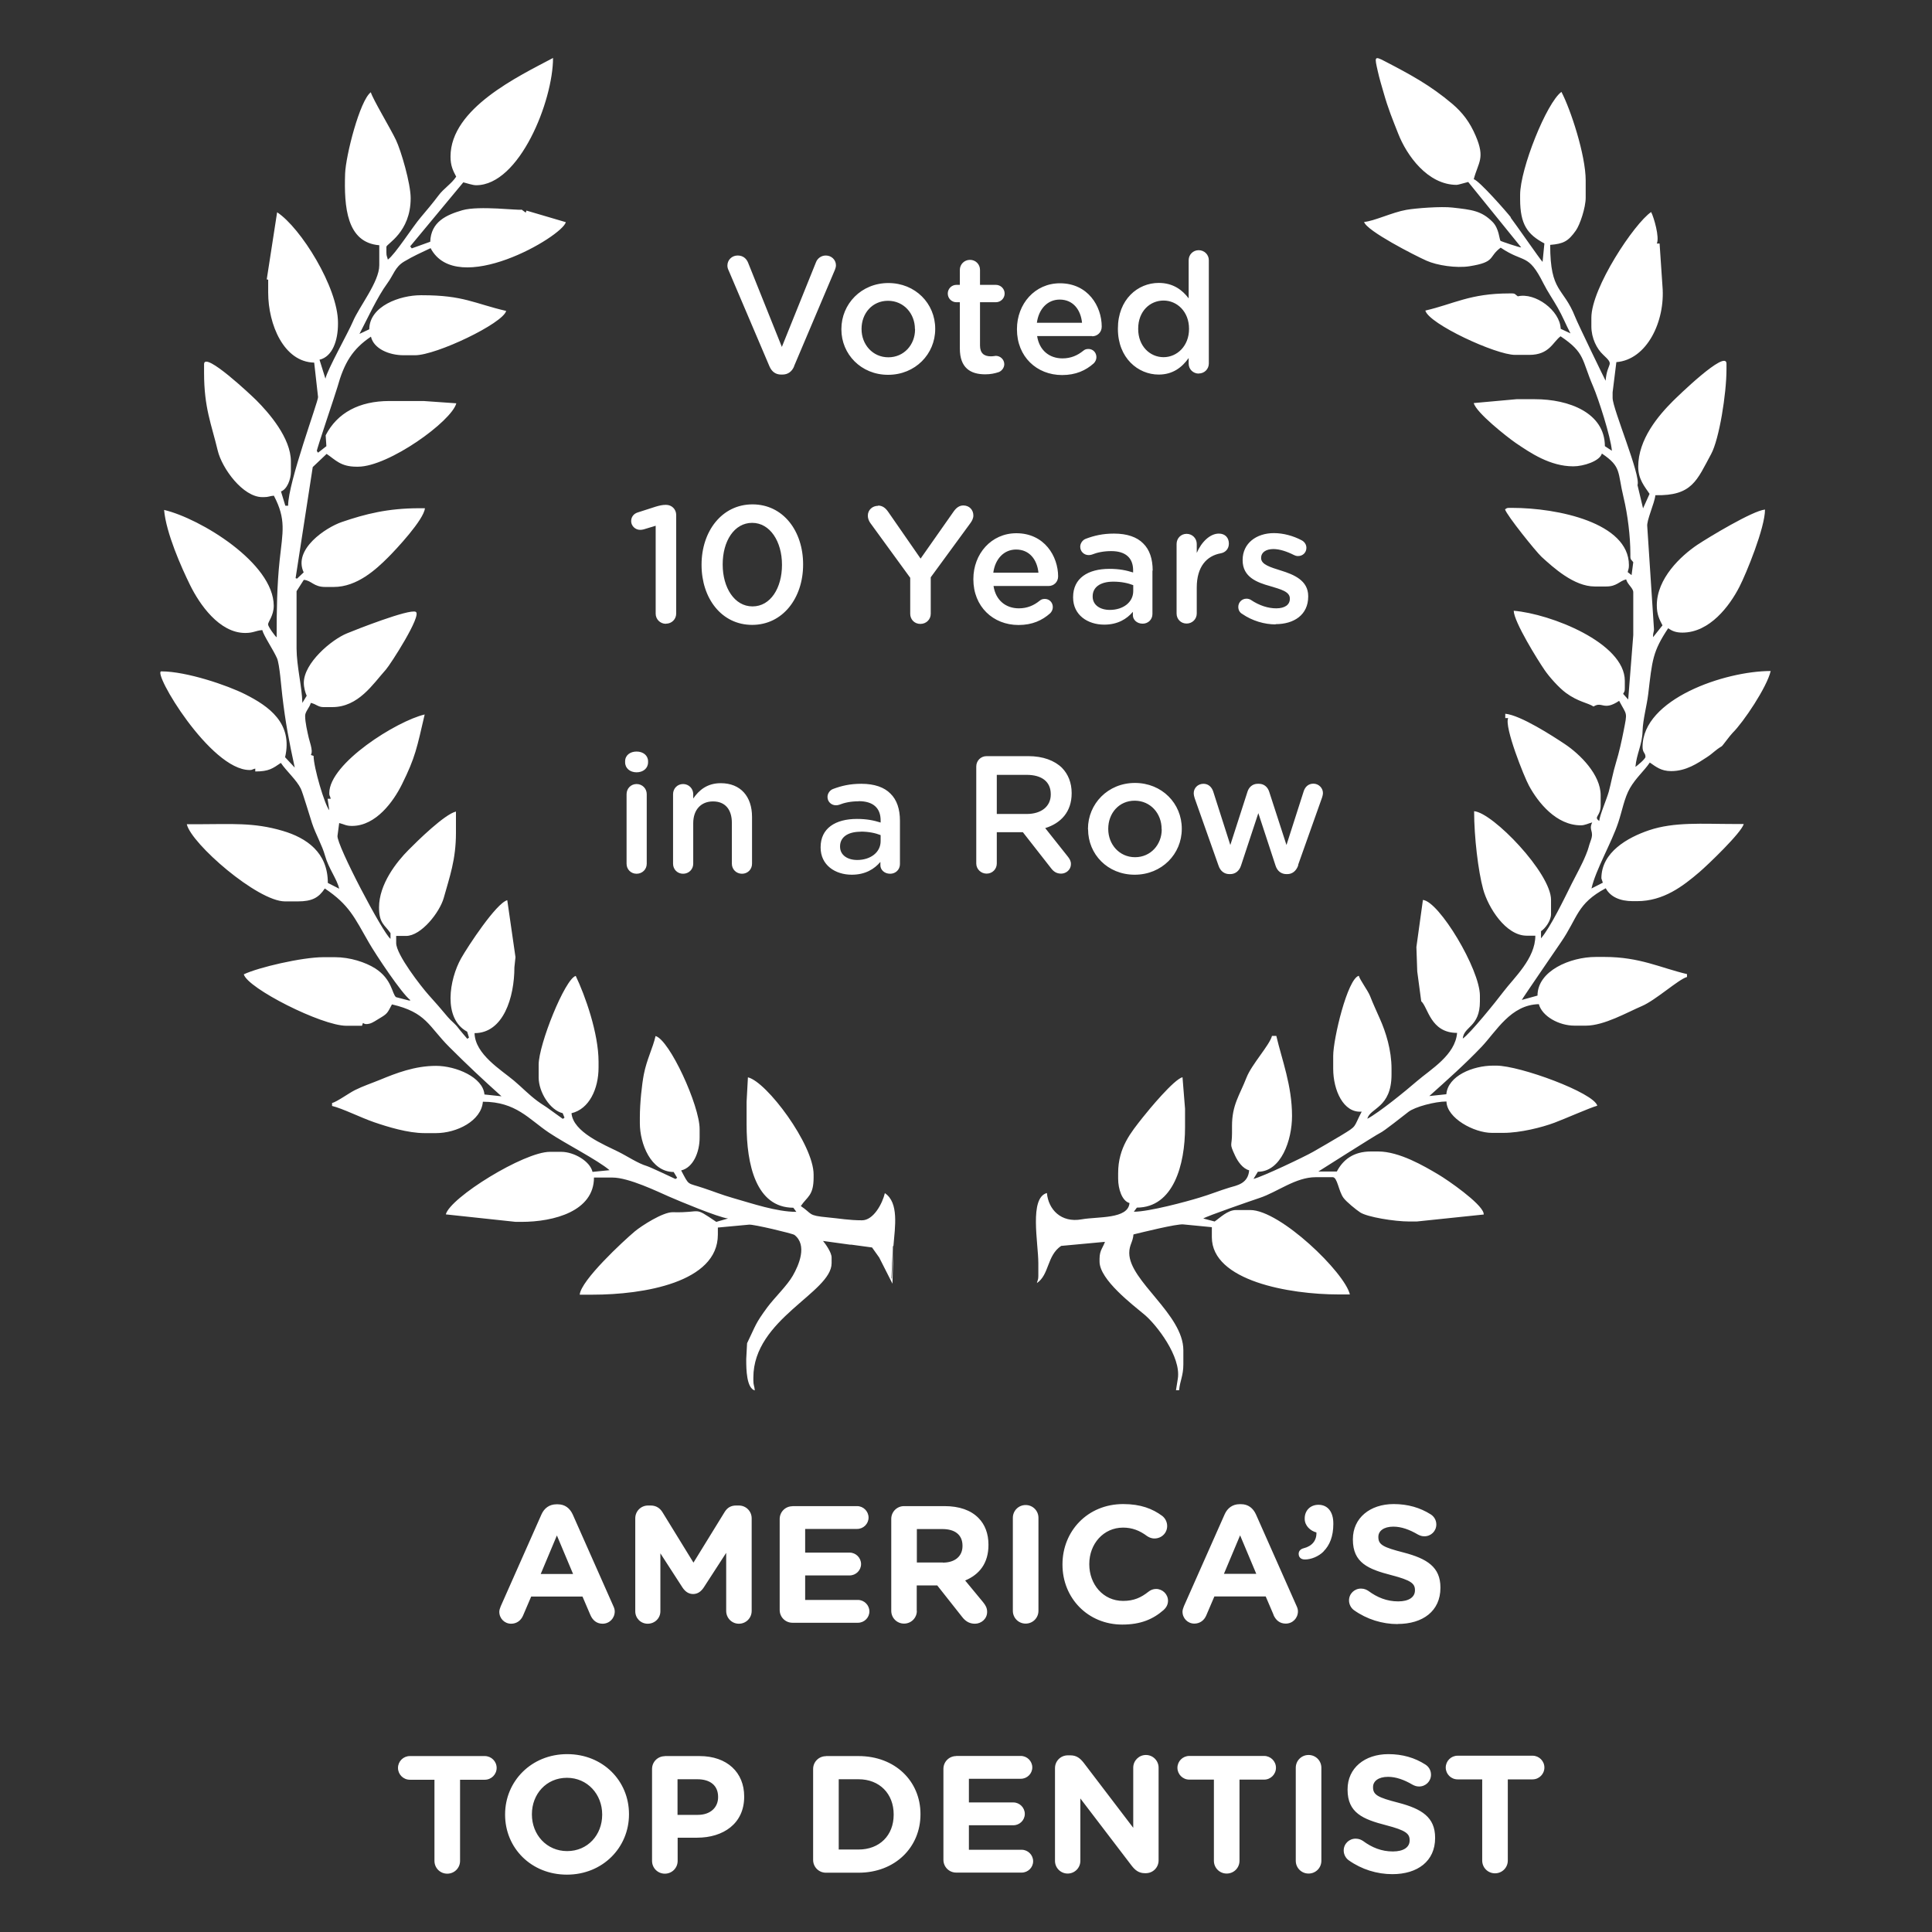 <?xml version="1.0" encoding="UTF-8"?><svg id="Layer_1" xmlns="http://www.w3.org/2000/svg" viewBox="0 0 160 160"><rect x="0" y="0" width="160" height="160" fill="#333333" stroke="none"/><defs><style>.cls-1,.cls-2{fill:#fff;}.cls-2{fill-rule:evenodd;}</style></defs><path class="cls-1" d="m72.22,103.31l.59.83-.59-.83h0Zm1.77-.12c.13-1.59.47-3.59-.71-4.38-.2.86-.94,2.25-1.89,2.25-1.09,0-1.84-.15-2.83-.24-1.7-.16-1.24-.27-2.24-.94.53-.79,1.06-.85,1.06-2.37v-.24c0-2.48-3.89-7.69-5.44-8.05l-.11,2.02v1.9c0,3.28.77,6.87,3.87,6.88l.25.34c-1.64,0-3.65-.69-5.23-1.14-.98-.28-1.56-.53-2.47-.83-1.39-.47-1.14-.14-1.84-1.46.99-.23,1.53-1.5,1.53-2.72v-.71c0-1.94-2.49-7.38-3.65-7.7-.23,1.01-.73,1.94-.97,3.17-.16.83-.33,2.36-.33,3.58v.47c0,1.68.9,4.03,2.8,4.04l.29.48-.14.1s-2.09-.99-2.36-1.07c-.75-.22-1.63-.82-2.36-1.18-1.2-.6-3.76-1.63-3.89-3.2,1.46-.34,2.24-2.01,2.24-3.79v-.47c0-2.36-1.11-5.48-1.89-7.11-.89.24-3.07,5.68-3.07,7.35v1.06c0,1.23.95,2.71,1.99,2.96l.15.37-.14.1s-.92-.66-1.03-.74c-.38-.29-.67-.44-1.05-.72-.78-.58-1.27-1.12-1.96-1.7-1.07-.9-3.23-2.19-3.27-3.94,2.39,0,3.3-2.97,3.3-5.45l.09-.84-.68-4.72c-.91.24-3.26,3.82-3.82,4.81-.98,1.74-1.53,4.99.5,6.08l.15.49-.14.1s-.67-.78-.75-.9c-.28-.38-.58-.56-.87-.91-.57-.69-1-1.17-1.59-1.83-.59-.66-2.68-3.33-2.68-4.29v-.59h.82c1.25,0,2.78-1.95,3.12-3.15.48-1.73,1.01-3.16,1.01-5.38v-1.77c-.94.22-3.2,2.44-3.92,3.17-1,1-2.45,2.84-2.45,4.77,0,1.33.47,1.43.95,2.13v.47c-.62-.45-4.48-7.78-4.39-8.53l.14-1.06c.42.1.55.24,1.06.24,1.99,0,3.44-2.04,4.13-3.43,1.13-2.27,1.25-3.06,1.89-5.8-2.31.54-7.9,4.04-7.9,6.51,0,.27.04.14.12.47h-.26s.14.95.14.95c-.38-.44-1.3-3.55-1.3-4.5-.45-.15-.05.05-.18-.64-.07-.37-.13-.48-.22-.85-.12-.53-.3-1.28-.3-1.83,0-.35.37-.68.47-1.07.48.11.59.35,1.06.35h.71c2.18,0,3.37-1.91,4.45-3.11.36-.4,3.01-4.51,2.47-4.78-.54-.27-5.07,1.52-5.69,1.78-1.29.52-3.58,2.46-3.58,4.1,0,.37.12.82.24,1.07l-.36.59c-.03-1.34-.47-3.01-.48-4.5,0-1.64,0-3.16,0-4.75l.6-.94c.64.05.81.59,1.77.59h.71c1.93,0,3.5-1.45,4.51-2.46.66-.66,2.96-3.12,3.04-4.06h-.47c-2.59,0-4.45.47-6.41,1.14-1.32.45-4.06,2.26-3.16,4.17l-.55.52-.12-.04,1.42-9.2,1.15-1.09c.74.5,1.16,1.06,2.48,1.06h.12c2.53,0,7.75-3.76,8.14-5.25l-2.71-.19h-2.83c-2.49,0-4.32.97-5.28,2.84l.06.9-.69.54-.1-.14c-.05-.05,1.55-4.75,1.7-5.28.56-2.02,1.25-3.16,2.78-4.19.23,1,1.5,1.54,2.71,1.54h.94c1.76,0,7.27-2.63,7.55-3.67-2.66-.62-3.53-1.3-6.96-1.3h-.12c-1.71,0-4.24.89-4.26,2.82l-.81.38c.66-1.26,1.49-3.08,2.31-4.19.51-.69.63-1.35,1.39-1.8.75-.45,1.41-.74,2.19-1.11,2.18,4.14,10.89-.95,11.2-2.15l-3.26-.96-.06.17-.34-.25c-.2.09-3.52-.35-4.91.05-1.34.39-2.6.96-2.66,2.61l-1.53.55-.13-.17,4.4-5.3c.29.07.77.24,1.06.24,3.6,0,6.37-7,6.37-10.54-2.82,1.5-8.49,4.16-8.49,8.17,0,.76.21,1.17.47,1.66-.41.62-1.03.96-1.49,1.59-.42.56-.97,1.22-1.43,1.76-.69.8-2.12,3.07-2.74,3.52-.06-.27-.12-.27-.12-.59v-.47c0-.24,2.01-1.19,2.01-4.03,0-1.22-.8-3.94-1.22-4.82-.42-.89-1.94-3.42-2.08-3.95-.91.67-2.08,5.26-2.13,6.75-.09,2.74.12,5.7,2.83,5.92v1.66c0,1.38-1.68,3.44-2.19,4.67-.4.94-2.11,3.97-2.27,4.72l-.49-1.57c1.08-.25,1.53-1.61,1.53-2.96v-.12c0-2.9-3.09-7.86-5.04-9.13l-.86,5.56.12.02v1.07c0,2.65,1.3,5.75,3.81,5.8l.32,2.85c.04.31-2.48,7.05-2.48,9h-.23s-.36-1.18-.36-1.18c.5-.18.82-.98.82-1.66v-.83c0-1.94-1.83-4.03-2.86-5.06-.35-.35-4.33-4.12-4.33-2.99v.71c0,2.91.6,4.22,1.13,6.44.35,1.47,2.08,3.86,3.7,3.86h.12c.4,0,.46-.09.83-.12,1.04,1.98.73,3,.48,5.34-.22,2.06-.25,4.11-.25,6.39-.14-.1-.71-.89-.71-1.07,0-.22.47-.73.47-1.54,0-3.54-6.1-7.24-9.08-7.94.16,1.9,1.43,4.76,2.16,6.24.77,1.56,2.4,3.95,4.56,3.95.68,0,.84-.19,1.41-.24.13.49.9,1.61,1.22,2.33.22.51.35,2.4.44,3.11.26,2.22.55,3.75,1.03,5.95l-.8-.86c.66-2.83-1.36-4.23-3.3-5.21-1.46-.74-4.86-1.9-6.95-1.9-.78,0,4.05,8.17,7.31,8.17.27,0,.14-.04.47-.12v.24c1.15,0,1.45-.26,2.12-.71.44.66,1.3,1.41,1.65,2.13.17.35.77,2.39.93,2.86.31.94.84,1.83,1.08,2.7.29,1.05.99,1.93,1.17,2.73l-.94-.48c0-2.53-1.77-3.73-3.73-4.31-2.43-.72-4.25-.55-7.12-.55h-.83c.37,1.61,5.86,6.39,8.13,6.39h1.06c1.18,0,1.73-.3,2.24-1.07,2.03,1.36,2.45,2.4,3.66,4.5.54.94,2.7,4.21,3.44,4.76l-.12.02-1.08-.28c-.34-.25-.31-1.48-1.74-2.39-.8-.5-2.06-.92-3.33-.92h-.94c-1.78,0-5.41.85-6.6,1.42.31,1.15,6.45,4.26,8.49,4.26h1.3c.16-.5-.05,0,.64-.18.26-.07.56-.29.77-.41.71-.42.68-.45,1.07-1.18,2.87.67,3.02,1.8,4.74,3.52,1.47,1.47,2.78,2.7,4.33,4.09l-1.41-.15c-.12-1.43-2.36-2.37-4.01-2.37-1.77,0-3.32.61-4.63,1.15-.81.33-1.36.5-2.09.86-.53.27-1.46.95-1.89,1.07v.24c.85.2,2.36.96,3.49,1.35,1.11.38,2.79.9,4.17.9h.94c1.74,0,3.76-1.02,3.89-2.6,2.75,0,3.81,1.45,5.47,2.56,1.34.9,4.02,2.26,5.02,3.11l-1.41.14c-.21-.89-1.54-1.66-2.59-1.66h-.94c-2.15,0-8.26,3.79-8.62,5.18l5.79.62h.47c2.71,0,6.01-.89,6.01-3.67h1.53c1.36,0,3.77,1.18,4.67,1.57.82.36,4.07,1.72,4.9,1.82l-.97.28c-1.99-1.34-1.07-.73-3.6-.8-.82-.02-2.6,1.13-3.15,1.59-.94.79-4.47,4.06-4.56,5.24h1.06c4.23,0,10.38-1.02,10.38-4.97v-.59s2.59-.24,2.59-.24c.35-.04,3.59.73,3.75.85,1.09.84.37,2.5-.13,3.37-.48.84-1.48,1.78-2.11,2.62-1.03,1.4-.94,1.46-1.68,2.98l-.07,1.3v.12c0,.71.02,2.3.71,2.49-.03-.37-.12-.42-.12-.83v-.24c0-4.86,6.48-7.03,6.48-9.47v-.47c0-.42-.51-1.13-.71-1.37l2.25.31c1.31,0,1.84-.17,2.36.71.29.49.78,1.81,1.05,2.13l.13-2.72h0Zm19.77-2.84c.21-.21-.21.21,0,0h0Zm31.38-82.33c-.4-.51-2.64-3.06-3.09-3.18.38-1.43.96-1.72.16-3.59-.48-1.13-1.09-1.93-1.95-2.66-1.79-1.51-3.4-2.39-5.58-3.52-.89-.47-.84-.34-.58.82.15.66.3,1.15.48,1.77.39,1.38.75,2.23,1.21,3.4.7,1.8,2.44,4.25,4.85,4.25.12,0,.77-.2.95-.24l4.39,5.42c-.13.02-1.67-.51-1.71-.54-.11-.12-.11-1.02-.67-1.58-.92-.92-1.71-1-3.31-1.18-.93-.11-3.05.05-3.83.19-1.15.2-2.68.94-3.49,1,.19.73,4.22,2.79,5.17,3.21.87.39,2.46.63,3.55.46,2.22-.35,1.54-.77,2.59-1.54,1.97,1.33,2.26.41,3.54,2.96.33.66.8,1.34,1.18,2.01.42.73.67,1.39,1.06,2.13l-.81-.38c-.05-1.52-2.12-3.03-3.55-2.69-.21-.14-.21-.24-.47-.24h-.24c-3.25,0-4.58.87-6.95,1.42.29,1.1,5.84,3.67,7.43,3.67h1.18c1.67,0,1.95-1.07,2.59-1.54,2.06,1.38,1.73,1.92,2.7,4.16.43,1,1.45,4.14,1.55,5.32l-.58-.38c-.01-2.77-2.99-3.89-5.79-3.89h-1.53l-3.54.32c.2.79,2.72,2.78,3.47,3.3,1.21.82,2.84,1.94,4.78,1.94.83,0,2.19-.43,2.36-1.06,1.65,1.11,1.28,1.51,1.8,3.65.34,1.41.56,3.23.56,4.64v.24c0,.27.09.26.24.47l-.14,1.07-.32-.25c.05-.25.1-.26.1-.58,0-3.51-5.91-4.74-9.67-4.74h-.24c-.23,0-.21.04-.35.12.12.47,2.58,3.53,3.03,3.94.98.89,2.68,2.45,4.4,2.45h.95c.88,0,1.07-.44,1.65-.59.12.44.59.72.59,1.07v3.55l-.42,5.33-.42-.47c.11-.2.14-.18.14-.49v-.59c0-3.14-6.15-5.55-9.2-5.8.02.93,2.02,4.13,2.55,4.9.4.59,1.2,1.48,1.77,1.9,1.02.75,1.81.82,2.29,1.13.73-.46.82.4,2.12-.47.66,1.25.69.86.37,2.5-.16.81-.38,1.81-.62,2.58-.26.84-.43,1.79-.61,2.45-.2.69-.74,1.92-.79,2.42-.5-.37.12-.36.12-1.3v-.83c0-1.71-1.71-3.4-2.97-4.24-.96-.64-3.67-2.4-4.93-2.51v.36h.24c-.34.71,1.33,4.89,1.73,5.61.75,1.38,2.25,3.27,4.29,3.27.34,0,.61-.16.94-.24-.33.69.2.66-.13,1.53-.19.51-.14.55-.39,1.15-.36.88-.75,1.54-1.17,2.38-.62,1.25-1.77,3.63-2.55,4.54v-.59c.35-.23.83-.87.83-1.42v-1.18c0-2.21-4.82-7.22-6.37-7.34,0,2.14.34,4.98.75,6.47.41,1.49,1.86,3.84,3.61,3.84h.71c0,1.9-1.76,3.47-2.66,4.66-.57.76-2.75,3.46-3.35,3.86.09-1.03,1.42-.94,1.42-3.08v-.47c0-2.19-3.39-7.82-4.72-7.93l-.54,3.9.07,2.02.33,2.47c.57.5.76,2.62,2.97,2.62-.15,1.84-2.18,3.01-3.33,4-.91.79-3.12,2.59-4.1,3.11.21-.91,2-.88,2-3.67v-.47c0-1.55-.47-3.03-.96-4.13-.26-.6-.57-1.25-.82-1.9-.19-.47-.83-1.31-.93-1.67-.94.25-2.12,5.23-2.12,6.63v1.07c0,1.78.85,3.68,2.36,3.55-.72,1.37-.32,1.13-1.7,1.97-.83.5-1.48.87-2.31,1.35-.71.41-4.22,2.08-4.95,2.25l.36-.59c1.92,0,2.83-2.6,2.83-4.62,0-2.53-.84-4.65-1.3-6.63h-.36c-.2.77-1.68,2.35-2.11,3.45-.58,1.49-1.2,2.25-1.2,4.01v.59c0,1.17-.26.76.26,1.88.21.45.62,1.06,1.16,1.2-.09,1.11-1.02,1.25-1.63,1.43-.83.25-1.6.57-2.48.83-1.07.33-4.18,1.17-5.44,1.17l.25-.34c3.03-.01,3.99-3.55,3.99-6.65v-1.54l-.21-2.61c-.71.18-2.78,2.68-3.3,3.34-.96,1.22-2.03,2.48-2.03,4.6v.47c0,.82.31,1.84.94,2.01-.11,1.35-2.63,1.11-3.96,1.35-1.72.31-2.76-.83-2.88-2.18-1.48.4-.71,4.15-.71,5.8v1.07c0,.32-.06.33-.12.59,1.04-.7.82-2.28,2.01-3.08l3.67-.34v-.14c-.15.59-.49.78-.49,1.54v.24c0,1.5,2.75,3.58,3.74,4.41.95.8,3.04,3.45,2.74,5.3l-.15.94h.26c.06-.75.35-1.19.35-2.13v-1.18c0-2.98-4.48-5.73-4.48-8.05,0-.68.3-.9.35-1.54.67-.16,3.58-.89,4.13-.83l2.36.23v.83c0,3.62,6.44,4.74,10.49,4.74h.94c-.42-1.81-5.77-6.99-8.25-6.99h-1.18c-.7,0-1.33.65-1.77.95l-.94-.25c.3-.2,3.97-1.47,4.66-1.7,1.48-.49,2.98-1.72,4.65-1.72h1.41c.39,0,.48,1.15.89,1.71.24.33,1.04.98,1.39,1.21.59.38,2.82.75,4.08.75h.59l5.56-.58-.02-.13c-.22-.82-2.95-2.72-3.77-3.2-1.15-.68-3.2-1.89-4.96-1.89h-.59c-1.46,0-2.32.69-2.83,1.66h-1.53s4.85-3.08,5.09-3.18c.36-.16,1.93-1.43,2.37-1.76.54-.42,2.21-.86,3.15-.86.03,1.38,2.28,2.6,3.77,2.6h.94c1.39,0,3.19-.45,4.23-.84.81-.3,2.93-1.24,3.55-1.41-.28-1.07-6.4-3.32-8.37-3.32h-.24c-1.7,0-3.76.85-3.89,2.37l-1.41.15c1.47-1.32,2.97-2.65,4.33-4.08,1.22-1.29,2.41-3.48,4.74-3.53.27,1,1.66,1.78,2.95,1.78h.95c1.51,0,3.43-1.11,4.63-1.62,1.15-.49,3.04-2.22,3.74-2.41v-.24c-2.21-.52-3.9-1.42-6.84-1.42h-.71c-2.12,0-4.83,1.15-4.83,3.2l-1.3.36c.01-.07,3.05-4.49,3.25-4.79,1.4-2.04,1.29-3.17,3.7-4.46.38.71,1.18,1.07,2.24,1.07h.35c2.2,0,3.8-1.24,5.16-2.4.69-.59,3.49-3.27,3.68-3.99h-.82c-2.59,0-4.93-.19-7.03.52-1.74.59-3.94,1.8-3.94,3.98,0,.03.08.22.12.36l-.94.48c.35-1.56,1.66-3.77,2.22-5.47.32-.96.5-2.03.96-2.83.5-.87,1.17-1.42,1.65-2.13.5.34.92.71,1.77.71,1.24,0,2.19-.65,2.97-1.16.56-.37.6-.52,1.22-.9.07-.04.66-.87.9-1.11.9-.89,2.84-3.78,3.15-5.12-3.8,0-10.61,2.32-10.61,6.28,0,.51.24.48.24.83,0,.17-.68.73-.83.83.09-1.08.56-1.82.59-2.96.03-.99.35-2.08.47-3.08.33-2.8.36-3.5,1.65-5.44.32.22.63.36,1.18.36,2.27,0,3.92-2.23,4.72-3.79.57-1.11,2.12-4.89,2.12-6.4-1.02.09-4.7,2.32-5.59,2.91-1.4.94-3.37,2.8-3.37,5.02,0,.76.21,1.16.47,1.66l-.78.98c-.01-.49.1-.38.07-.75l-.55-8.41c-.08-.49.61-1.94.67-2.6,3.06.07,3.44-1.24,4.62-3.41.67-1.24,1.27-5,1.27-7.01v-.47c0-1.25-4.13,2.79-4.45,3.11-1.18,1.18-2.86,3.14-2.86,5.42,0,1.04.53,1.64.94,2.25l-.54,1.2-.46-1.93c.3-.77-2.06-6.31-2.06-7.21v-.47l.31-2.5c2.54-.2,4.06-3.4,3.82-6.27l-.24-3.55h-.23c.24-.51-.24-2.17-.47-2.61-1.39.94-4.95,6.28-4.95,8.76v.71c0,.97.45,1.86.97,2.34,1.02.95.34.55.21,2.16-.04-.05-2.33-4.78-2.52-5.28-.99-2.51-2.07-1.99-2.07-5.97,1.09-.09,1.49-.29,2.12-1.18.34-.47.82-1.9.82-2.73v-1.42c0-2.12-1.26-5.92-2.01-7.34-1.23.9-3.42,6.37-3.42,8.53v.35c0,2.1.61,2.93,2.01,3.67l-.15,1.53c-.17-.15-2.24-3.15-2.66-3.69h0Zm-52.92,85.29l.59.83,1.1,2.17.08-3.12-.13,2.72c-.27-.33-.76-1.64-1.05-2.13-.52-.88-1.05-.71-2.36-.71l1.77.24Z"/><path class="cls-2" d="m126.91,147.36h-2.04v6.72c0,.59-.47,1.06-1.06,1.06s-1.06-.47-1.06-1.06v-6.72h-2.04c-.54,0-.98-.44-.98-.98s.44-.98.98-.98h6.21c.54,0,.98.44.98.98s-.44.98-.98.98Zm-11.16-12.86c-1.27,0-2.55-.39-3.63-1.16-.23-.17-.4-.47-.4-.8,0-.55.44-.98.99-.98.28,0,.47.1.61.19.73.54,1.53.87,2.47.87.87,0,1.39-.34,1.39-.91v-.03c0-.54-.33-.81-1.94-1.23-1.94-.5-3.2-1.03-3.2-2.95v-.03c0-1.75,1.41-2.91,3.38-2.91,1.17,0,2.19.3,3.06.85.23.14.47.43.47.84,0,.55-.44.98-.99.98-.21,0-.37-.06-.54-.15-.7-.41-1.37-.65-2.03-.65-.81,0-1.24.37-1.24.84v.03c0,.63.41.84,2.08,1.27,1.96.51,3.06,1.21,3.06,2.9v.03c0,1.92-1.46,2.99-3.54,2.99Zm-.95,16.66c-1.94-.5-3.2-1.03-3.2-2.95v-.03c0-1.75,1.41-2.91,3.38-2.91,1.17,0,2.19.3,3.06.86.23.14.47.43.47.84,0,.55-.44.98-.99.98-.21,0-.37-.06-.54-.15-.7-.41-1.37-.65-2.03-.65-.81,0-1.24.37-1.24.84v.03c0,.63.41.84,2.08,1.27,1.96.51,3.06,1.21,3.06,2.9v.03c0,1.92-1.46,2.99-3.54,2.99-1.27,0-2.55-.39-3.63-1.16-.23-.17-.4-.47-.4-.8,0-.55.44-.98.99-.98.28,0,.47.1.61.19.73.54,1.53.87,2.47.87.87,0,1.39-.34,1.39-.91v-.03c0-.54-.33-.81-1.94-1.23Zm-5.19-22.67c-.41.41-1.03.66-1.54.66-.37,0-.52-.22-.52-.47s.18-.4.41-.46c.7-.17,1.09-.65,1.06-1.31-.48-.12-.97-.54-.97-1.13v-.03c0-.65.46-1.13,1.14-1.13.77,0,1.23.59,1.23,1.54v.06c0,1.01-.3,1.75-.81,2.26Zm-2.09-56.84c-.18.51-.52.74-.92.74h-.06c-.41,0-.76-.23-.91-.72l-1.42-4.33-1.43,4.33c-.15.48-.5.72-.9.72h-.06c-.41,0-.76-.23-.92-.74l-1.96-5.54c-.04-.11-.08-.29-.08-.43,0-.4.32-.77.81-.77.41,0,.69.28.81.66l1.41,4.41,1.42-4.41c.12-.39.43-.66.85-.66h.1c.43,0,.73.28.85.66l1.43,4.41,1.42-4.43c.11-.36.37-.65.81-.65s.79.36.79.77c0,.12-.04.29-.07.37l-1.99,5.6Zm-1.88-19.94c-.92,0-1.93-.29-2.77-.87-.18-.1-.32-.3-.32-.58,0-.37.29-.68.68-.68.14,0,.26.04.36.1.7.47,1.43.7,2.1.7.72,0,1.13-.3,1.13-.79v-.03c0-.57-.77-.76-1.63-1.02-1.08-.3-2.28-.74-2.28-2.14v-.03c0-1.38,1.14-2.22,2.59-2.22.77,0,1.59.22,2.29.59.23.12.4.34.4.63,0,.39-.3.68-.69.68-.14,0-.22-.03-.33-.08-.59-.3-1.2-.5-1.71-.5-.65,0-1.02.3-1.02.72v.03c0,.54.79.76,1.64,1.03,1.06.33,2.26.81,2.26,2.12v.03c0,1.53-1.19,2.29-2.7,2.29Zm-4.53-5.89c-1.19.21-2,1.12-2,2.84v2.15c0,.46-.37.83-.84.83s-.83-.36-.83-.83v-5.76c0-.47.36-.84.83-.84s.84.37.84.84v.74c.39-.91,1.1-1.6,1.83-1.6.52,0,.83.34.83.83,0,.44-.29.73-.66.8Zm-1.83-14.88c-.47,0-.84-.36-.84-.83v-.46c-.54.76-1.3,1.37-2.48,1.37-1.71,0-3.38-1.37-3.38-3.78v-.03c0-2.41,1.64-3.78,3.38-3.78,1.2,0,1.96.59,2.48,1.28v-3.16c0-.47.37-.83.83-.83s.84.36.84.83v8.55c0,.47-.37.83-.83.83Zm-.81-3.72c0-1.41-.99-2.33-2.11-2.33s-2.1.88-2.1,2.33v.03c0,1.41.97,2.33,2.1,2.33s2.11-.94,2.11-2.33v-.03Zm-3.03,20.04v3.59c0,.46-.36.8-.81.8-.48,0-.81-.33-.81-.7v-.28c-.5.59-1.26,1.06-2.37,1.06-1.37,0-2.58-.79-2.58-2.25v-.03c0-1.57,1.23-2.34,3.01-2.34.81,0,1.39.12,1.96.3v-.18c0-1.03-.63-1.59-1.81-1.59-.63,0-1.16.11-1.61.29-.1.03-.18.04-.26.04-.39,0-.7-.3-.7-.69,0-.3.21-.57.46-.66.69-.26,1.39-.43,2.34-.43,1.09,0,1.9.29,2.41.81.54.52.79,1.3.79,2.25Zm-1.59,1.2c-.43-.17-.99-.29-1.65-.29-1.08,0-1.71.46-1.71,1.21v.03c0,.7.62,1.1,1.42,1.1,1.1,0,1.94-.63,1.94-1.56v-.5Zm-3.4-20.63h-4.56c.18,1.19,1.02,1.85,2.1,1.85.7,0,1.25-.25,1.72-.63.12-.1.23-.15.43-.15.37,0,.66.29.66.68,0,.21-.1.39-.22.51-.66.59-1.49.97-2.62.97-2.11,0-3.74-1.53-3.74-3.78v-.03c0-2.08,1.48-3.79,3.56-3.79,2.32,0,3.46,1.9,3.46,3.59,0,.47-.36.8-.79.8Zm-2.69-3.02c-1.02,0-1.74.79-1.89,1.92h3.74c-.11-1.08-.74-1.92-1.85-1.92Zm-.13,22.92c0,.47-.36.8-.79.8h-4.56c.18,1.19,1.02,1.85,2.1,1.85.7,0,1.25-.25,1.72-.63.12-.1.23-.15.43-.15.37,0,.66.29.66.68,0,.21-.1.39-.22.51-.66.59-1.49.97-2.62.97-2.11,0-3.74-1.53-3.74-3.78v-.03c0-2.08,1.48-3.79,3.56-3.79,2.32,0,3.46,1.9,3.46,3.59Zm-3.48-2.22c-1.02,0-1.74.79-1.89,1.92h3.74c-.11-1.08-.74-1.92-1.85-1.92Zm-1.68-20.48h-1.31v3.57c0,.65.33.91.9.91.19,0,.36-.04.41-.04.37,0,.7.3.7.69,0,.3-.21.55-.44.65-.36.12-.7.19-1.14.19-1.23,0-2.1-.54-2.1-2.14v-3.83h-.28c-.4,0-.72-.32-.72-.72s.32-.72.72-.72h.28v-1.24c0-.46.37-.83.84-.83s.83.37.83.83v1.24h1.31c.4,0,.73.32.73.72s-.33.72-.73.72Zm-8.93,6.01c-2.22,0-3.86-1.7-3.86-3.76v-.03c0-2.08,1.65-3.81,3.89-3.81s3.88,1.7,3.88,3.78v.03c0,2.07-1.65,3.79-3.9,3.79Zm2.23-3.79c0-1.28-.92-2.34-2.23-2.34s-2.19,1.05-2.19,2.32v.03c0,1.27.92,2.33,2.22,2.33s2.21-1.05,2.21-2.3v-.03Zm-10,3.08c-.18.43-.5.69-.98.69h-.1c-.47,0-.79-.26-.97-.69l-3.38-7.94c-.06-.12-.1-.25-.1-.4,0-.46.37-.83.85-.83.44,0,.73.25.87.61l2.79,6.96,2.83-7.02c.11-.29.41-.55.81-.55.47,0,.84.36.84.81,0,.12-.04.26-.08.36l-3.39,8Zm.74,16.4v.03c0,2.76-1.68,4.99-4.22,4.99s-4.19-2.21-4.19-4.96v-.03c0-2.76,1.68-4.99,4.22-4.99s4.19,2.21,4.19,4.96Zm-6.66,0v.03c0,1.9.97,3.46,2.47,3.46s2.44-1.54,2.44-3.43v-.03c0-1.9-.98-3.46-2.47-3.46s-2.44,1.52-2.44,3.43Zm2.43,20.91v3.89c0,.47-.36.83-.83.83s-.84-.36-.84-.83v-3.38c0-1.13-.57-1.78-1.56-1.78s-1.64.68-1.64,1.81v3.35c0,.47-.37.83-.84.83s-.83-.36-.83-.83v-5.76c0-.47.36-.84.83-.84s.84.37.84.84v.36c.47-.68,1.14-1.27,2.28-1.27,1.64,0,2.59,1.1,2.59,2.79Zm-7.14-15.98c-.46,0-.84-.37-.84-.84v-7.28l-.99.3c-.1.03-.22.04-.3.04-.4,0-.74-.33-.74-.72,0-.36.22-.63.57-.73l1.46-.47c.33-.1.58-.15.83-.15h.03c.48,0,.84.37.84.84v8.16c0,.47-.37.84-.84.84Zm-1.47,11.39v.08c0,.5-.41.83-.95.83s-.95-.33-.95-.83v-.08c0-.5.41-.81.95-.81s.95.32.95.81Zm-1.58,87.21c0,2.74-2.17,4.99-5.14,4.99s-5.12-2.22-5.12-4.96v-.03c0-2.74,2.17-4.99,5.14-4.99s5.12,2.22,5.12,4.96v.03Zm-2.22,0c0-1.65-1.21-3.03-2.92-3.03s-2.9,1.35-2.9,3.01v.03c0,1.66,1.21,3.03,2.92,3.03s2.9-1.35,2.9-3.01v-.03Zm.04-15.79c-.5,0-.83-.29-1.02-.73l-.65-1.52h-4.25l-.68,1.59c-.18.41-.54.66-.98.66-.55,0-.98-.44-.98-.99,0-.15.06-.3.12-.46l3.37-7.6c.23-.52.66-.84,1.24-.84h.12c.58,0,.99.32,1.23.84l3.37,7.6c.07.15.11.29.11.43,0,.57-.44,1.02-1.01,1.02Zm-3.79-7.31l-1.34,3.19h2.68l-1.34-3.19Zm-5.98,20.23h-2.04v6.72c0,.59-.47,1.06-1.06,1.06s-1.06-.47-1.06-1.06v-6.72h-2.04c-.54,0-.98-.44-.98-.98s.44-.98.98-.98h6.21c.54,0,.98.44.98.98s-.44.98-.98.98Zm11.75-81.62c0-.47.36-.84.83-.84s.84.37.84.84v5.76c0,.47-.37.83-.84.83s-.83-.36-.83-.83v-5.76Zm1.77,58.91h.23c.46,0,.77.23.97.55l2.57,4.18,2.58-4.19c.22-.36.52-.54.95-.54h.23c.59,0,1.06.47,1.06,1.06v7.67c0,.59-.47,1.06-1.06,1.06s-1.05-.48-1.05-1.06v-4.81l-1.86,2.87c-.22.33-.5.54-.88.54s-.66-.21-.88-.54l-1.83-2.83v4.8c0,.58-.47,1.03-1.05,1.03s-1.03-.46-1.03-1.03v-7.7c0-.59.47-1.06,1.06-1.06Zm1.39,20.75h2.88c2.3,0,3.7,1.37,3.7,3.34v.03c0,2.23-1.74,3.39-3.9,3.39h-1.61v1.92c0,.59-.47,1.06-1.06,1.06s-1.06-.47-1.06-1.06v-7.61c0-.59.47-1.06,1.06-1.06Zm1.06,4.87h1.68c1.06,0,1.68-.63,1.68-1.46v-.03c0-.95-.66-1.46-1.72-1.46h-1.64v2.95Zm9.52-25.57h5.35c.52,0,.95.43.95.95s-.43.94-.95.94h-4.3v1.96h3.68c.52,0,.95.43.95.95s-.43.94-.95.94h-3.68v2.03h4.37c.52,0,.95.43.95.95s-.43.94-.95.94h-5.42c-.59,0-1.06-.47-1.06-1.06v-7.53c0-.59.47-1.06,1.06-1.06Zm2.77,20.7h2.7c3.03,0,5.13,2.08,5.13,4.8v.03c0,2.72-2.1,4.83-5.13,4.83h-2.7c-.59,0-1.06-.47-1.06-1.06v-7.53c0-.59.47-1.06,1.06-1.06Zm1.06,7.74h1.64c1.74,0,2.91-1.17,2.91-2.88v-.03c0-1.71-1.17-2.91-2.91-2.91h-1.64v5.82Zm3.26-111.3c.37,0,.62.21.83.51l2.69,3.88,2.73-3.89c.21-.3.46-.51.81-.51.5,0,.83.37.83.83,0,.23-.11.44-.23.61l-3.3,4.51v3.02c0,.47-.37.84-.86.84s-.84-.37-.84-.84v-2.98l-3.32-4.56c-.11-.17-.19-.36-.19-.59,0-.46.37-.81.85-.81Zm-1.62,24.49c-.63,0-1.16.11-1.61.29-.1.03-.18.04-.26.04-.39,0-.7-.3-.7-.69,0-.3.21-.57.46-.66.69-.26,1.39-.43,2.34-.43,1.09,0,1.9.29,2.41.81.54.52.79,1.3.79,2.25v3.59c0,.46-.36.8-.81.8-.48,0-.81-.33-.81-.7v-.28c-.5.59-1.25,1.06-2.37,1.06-1.37,0-2.58-.79-2.58-2.25v-.03c0-1.57,1.23-2.34,3.01-2.34.81,0,1.39.12,1.96.3v-.18c0-1.03-.63-1.59-1.81-1.59Zm.18,2.52c-1.08,0-1.71.46-1.71,1.21v.03c0,.7.62,1.1,1.42,1.1,1.1,0,1.94-.63,1.94-1.56v-.5c-.43-.17-.99-.29-1.65-.29Zm4.65,64.52c0,.59-.47,1.06-1.06,1.06s-1.06-.47-1.06-1.06v-7.61c0-.59.47-1.06,1.06-1.06h3.35c1.23,0,2.18.34,2.81.98.54.54.83,1.3.83,2.21v.03c0,1.52-.76,2.45-1.93,2.94l1.48,1.79c.21.26.34.48.34.81,0,.59-.5.98-1.01.98-.48,0-.8-.23-1.05-.55l-2.07-2.62h-1.7v2.11Zm2.15-3.99c1.03,0,1.63-.55,1.63-1.37v-.03c0-.91-.63-1.38-1.67-1.38h-2.11v2.77h2.15Zm1.11,16.01h5.35c.52,0,.95.43.95.95s-.43.94-.95.94h-4.3v1.96h3.68c.52,0,.95.43.95.95s-.43.94-.95.94h-3.68v2.03h4.37c.52,0,.95.43.95.95s-.43.94-.95.94h-5.42c-.59,0-1.06-.47-1.06-1.06v-7.53c0-.59.47-1.06,1.06-1.06Zm4.69-12.02v-7.7c0-.59.47-1.06,1.06-1.06s1.06.47,1.06,1.06v7.7c0,.59-.47,1.06-1.06,1.06s-1.06-.47-1.06-1.06Zm-1.33-64.48v2.59c0,.47-.37.84-.84.84s-.86-.37-.86-.84v-8.03c0-.48.37-.86.86-.86h3.45c1.21,0,2.17.36,2.79.97.51.52.8,1.24.8,2.08v.03c0,1.54-.9,2.48-2.19,2.88l1.85,2.33c.17.21.28.39.28.65,0,.47-.4.79-.81.79-.39,0-.63-.18-.83-.44l-2.34-2.99h-2.14Zm4.47-3.12v-.03c0-1.03-.74-1.6-2-1.6h-2.47v3.24h2.48c1.21,0,1.99-.63,1.99-1.61Zm1.41,79.57h.22c.51,0,.81.25,1.1.62l4.1,5.38v-4.98c0-.58.47-1.05,1.05-1.05s1.05.47,1.05,1.05v7.68c0,.59-.47,1.06-1.06,1.06h-.07c-.51,0-.81-.25-1.1-.62l-4.25-5.57v5.17c0,.58-.47,1.05-1.05,1.05s-1.05-.47-1.05-1.05v-7.68c0-.59.47-1.06,1.06-1.06Zm-.44-15.79v-.03c0-2.74,2.07-4.99,5.03-4.99,1.45,0,2.43.39,3.23.98.22.17.41.47.41.84,0,.58-.47,1.03-1.05,1.03-.29,0-.48-.11-.63-.21-.59-.44-1.21-.69-1.97-.69-1.63,0-2.8,1.35-2.8,3.01v.03c0,1.65,1.14,3.03,2.8,3.03.9,0,1.49-.28,2.1-.76.17-.14.39-.23.63-.23.54,0,.99.44.99.98,0,.33-.17.59-.36.76-.87.76-1.89,1.21-3.43,1.21-2.84,0-4.95-2.19-4.95-4.96Zm2.11-60.9v-.03c0-2.08,1.65-3.81,3.89-3.81s3.88,1.7,3.88,3.78v.03c0,2.07-1.65,3.79-3.9,3.79s-3.86-1.7-3.86-3.76Zm6.1,0v-.03c0-1.28-.92-2.34-2.23-2.34s-2.19,1.05-2.19,2.32v.03c0,1.27.92,2.33,2.22,2.33s2.21-1.05,2.21-2.3Zm2.28,76.74h6.21c.54,0,.98.44.98.98s-.44.98-.98.98h-2.04v6.72c0,.59-.47,1.06-1.06,1.06s-1.06-.47-1.06-1.06v-6.72h-2.04c-.54,0-.98-.44-.98-.98s.44-.98.98-.98Zm6.99-11.69l-.65-1.52h-4.25l-.68,1.59c-.18.41-.54.66-.98.66-.55,0-.98-.44-.98-.99,0-.15.06-.3.12-.46l3.37-7.6c.23-.52.66-.84,1.24-.84h.12c.58,0,.99.32,1.23.84l3.37,7.6c.07.15.11.29.11.43,0,.57-.44,1.02-1.01,1.02-.5,0-.83-.29-1.02-.73Zm-2.77-6.58l-1.34,3.19h2.68l-1.34-3.19Zm5.67,18.19c.59,0,1.06.47,1.06,1.06v7.7c0,.59-.47,1.06-1.06,1.06s-1.06-.47-1.06-1.06v-7.7c0-.59.47-1.06,1.06-1.06Z"/></svg>